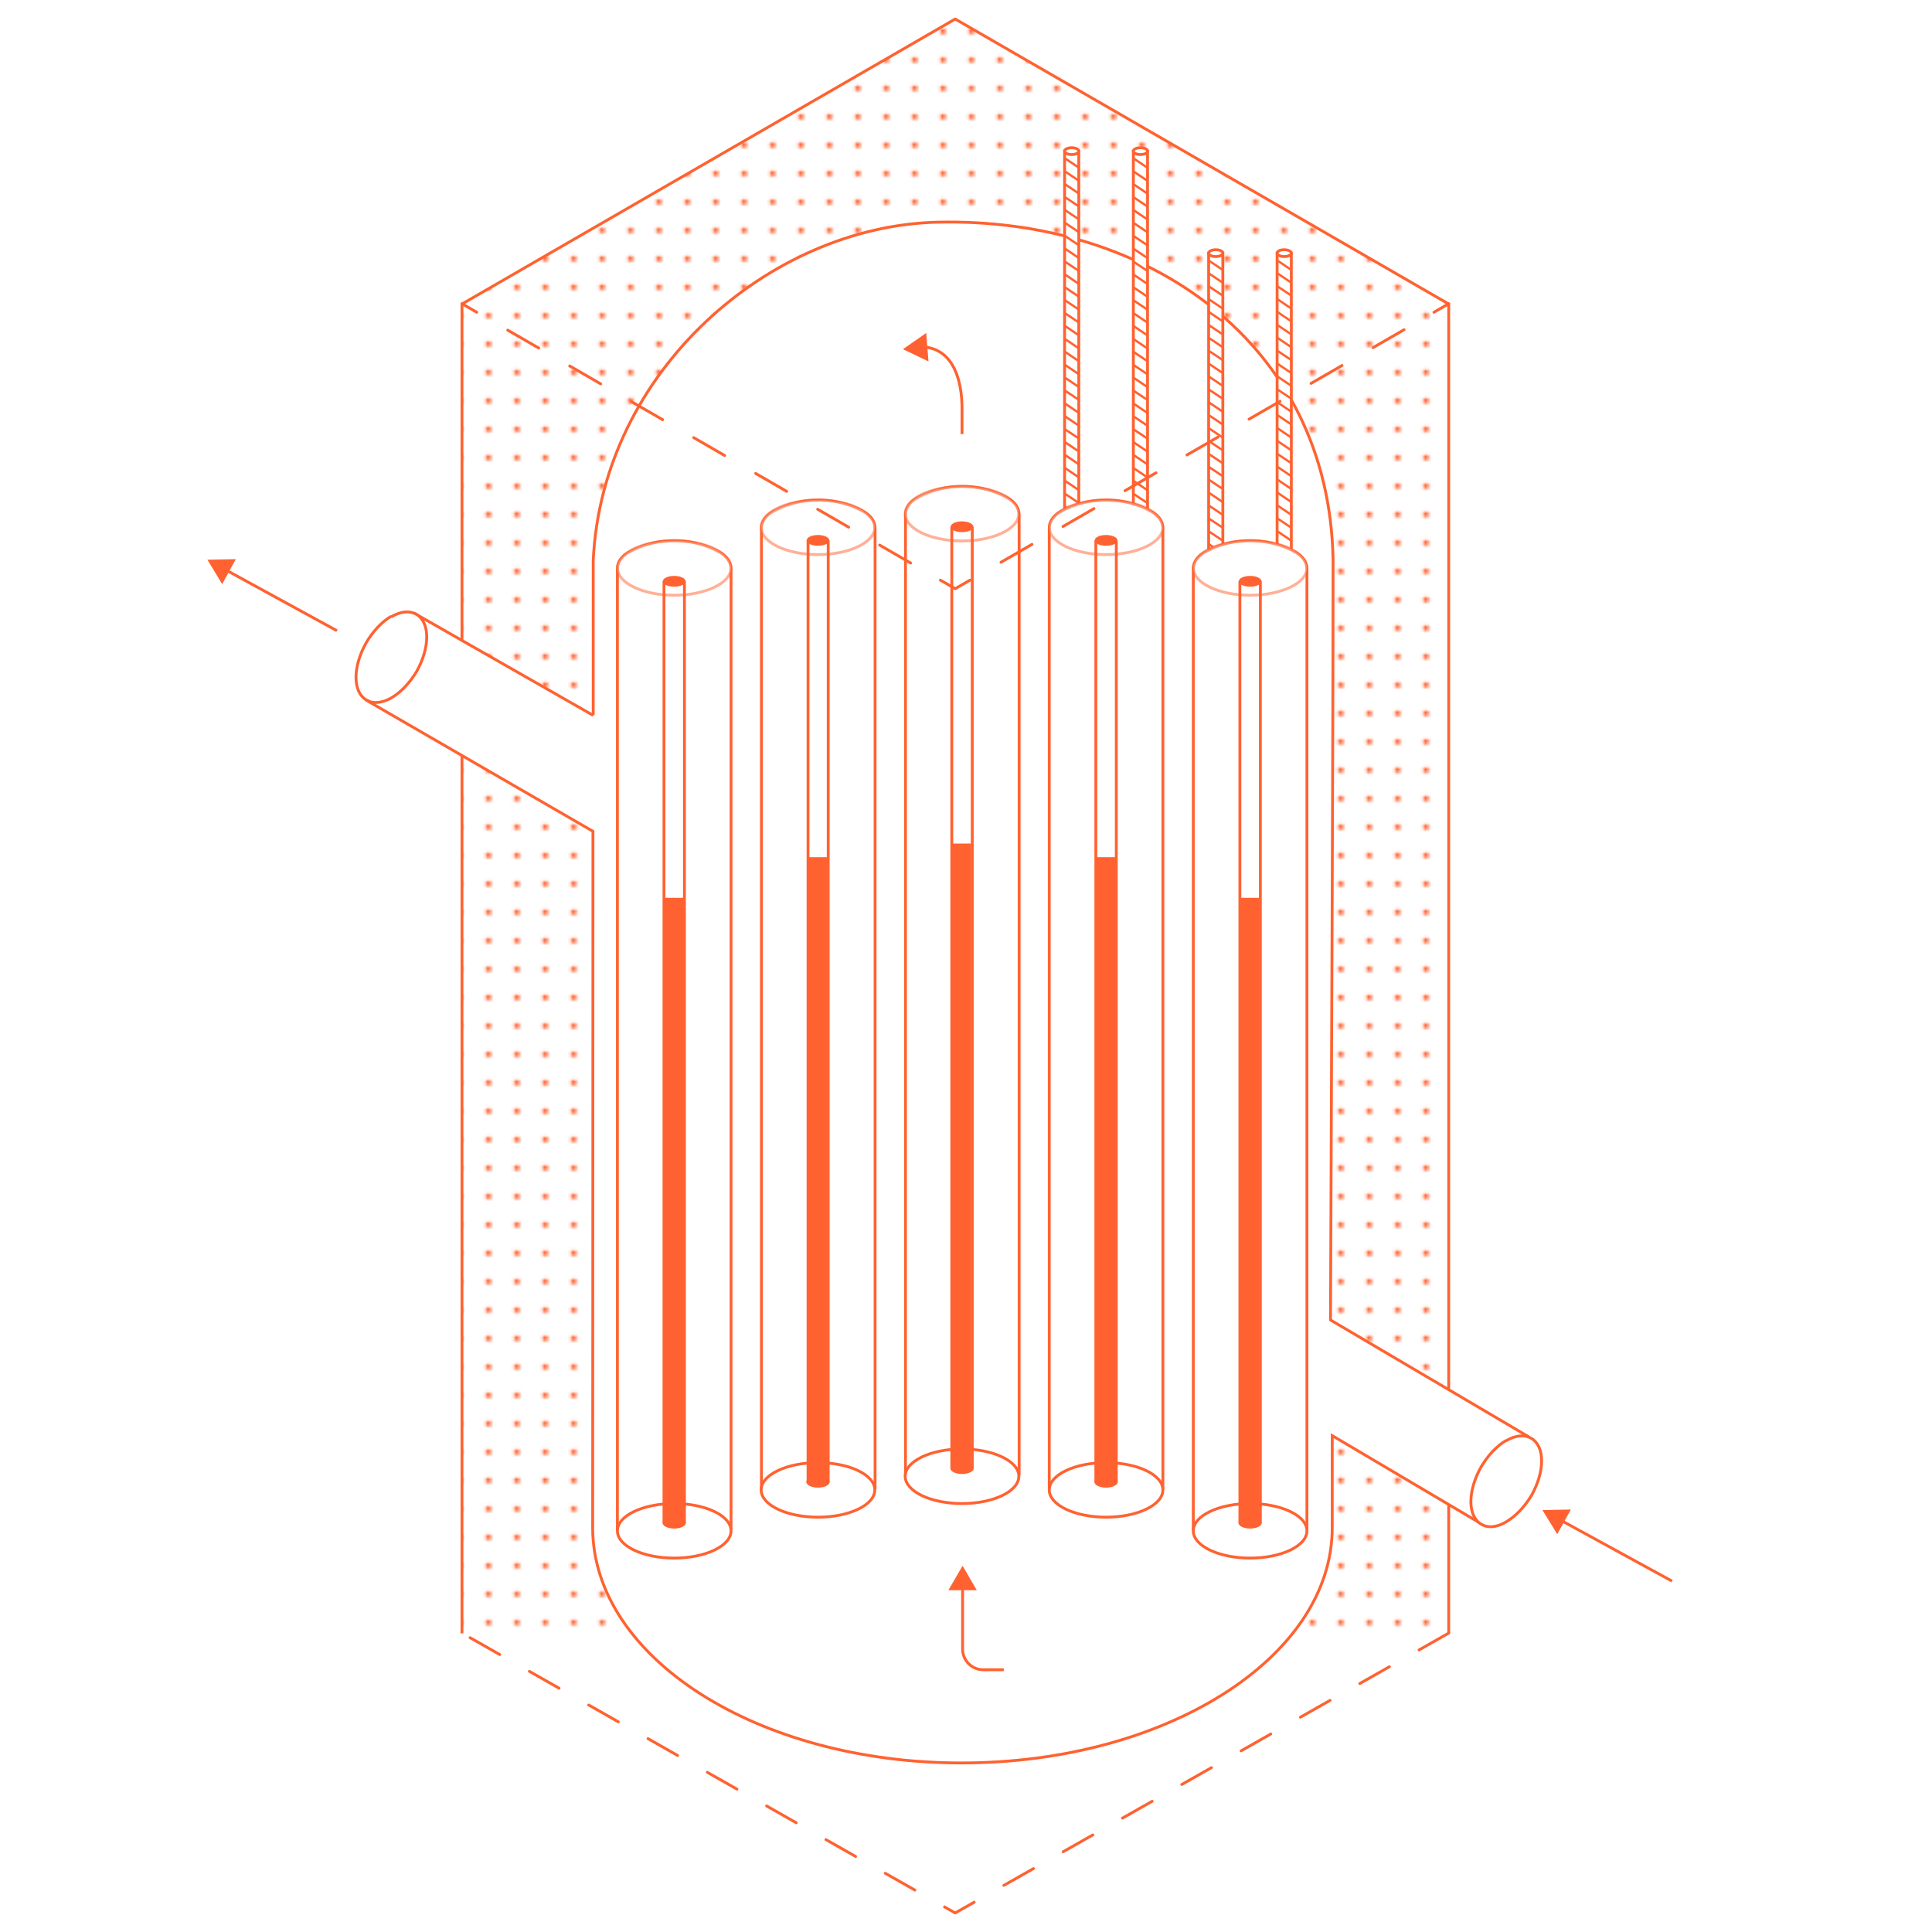 <?xml version="1.0" encoding="UTF-8"?>
<svg id="Layer_1" data-name="Layer 1" xmlns="http://www.w3.org/2000/svg" xmlns:xlink="http://www.w3.org/1999/xlink" version="1.1" viewBox="0 0 680 680">
  <defs>
    <style>
      .cls-1 {
        fill: url(#New_Pattern_3);
      }

      .cls-1, .cls-2, .cls-3, .cls-4, .cls-5 {
        stroke-width: 0px;
      }

      .cls-6 {
        stroke-dasharray: 0 0 0 0 0 0 12.6 12.6;
      }

      .cls-6, .cls-2, .cls-7, .cls-8, .cls-9, .cls-10, .cls-11 {
        fill: none;
      }

      .cls-6, .cls-7, .cls-12, .cls-8, .cls-13, .cls-10, .cls-11 {
        stroke: #ff6230;
      }

      .cls-6, .cls-7, .cls-10 {
        stroke-linecap: round;
        stroke-linejoin: round;
      }

      .cls-14 {
        clip-path: url(#clippath);
      }

      .cls-12 {
        isolation: isolate;
        opacity: .5;
      }

      .cls-12, .cls-8, .cls-9, .cls-13, .cls-11 {
        stroke-miterlimit: 10;
      }

      .cls-12, .cls-13, .cls-5 {
        fill: #fff;
      }

      .cls-3 {
        fill: #ff6230;
      }

      .cls-9 {
        stroke: #010201;
      }

      .cls-15 {
        clip-path: url(#clippath-1);
      }

      .cls-16 {
        clip-path: url(#clippath-4);
      }

      .cls-17 {
        clip-path: url(#clippath-3);
      }

      .cls-18 {
        clip-path: url(#clippath-2);
      }

      .cls-10 {
        stroke-dasharray: 0 0 12 12;
      }

      .cls-11 {
        stroke-width: .8px;
      }

      .cls-4 {
        fill: #010201;
      }
    </style>
    <clipPath id="clippath">
      <polygon class="cls-2" points="509.9 574.9 509.9 107 336.2 6.7 162.6 107 162.6 574.9 509.9 574.9"/>
    </clipPath>
    <pattern id="New_Pattern_3" data-name="New Pattern 3" x="0" y="0" width="10" height="10" patternTransform="translate(-220.8 -16651.7) scale(1 -1)" patternUnits="userSpaceOnUse" viewBox="0 0 10 10">
      <g>
        <rect class="cls-2" width="10" height="10"/>
        <g>
          <rect class="cls-2" width="10" height="10"/>
          <rect class="cls-5" width="10" height="10"/>
          <rect class="cls-3" x="1.8" y="6.3" width="1.8" height="1.8"/>
        </g>
      </g>
    </pattern>
    <clipPath id="clippath-1">
      <rect class="cls-2" x="449.5" y="89.1" width="5" height="298.9"/>
    </clipPath>
    <clipPath id="clippath-2">
      <rect class="cls-2" x="425.4" y="89.1" width="5" height="298.9"/>
    </clipPath>
    <clipPath id="clippath-3">
      <rect class="cls-2" x="398.9" y="53.2" width="5" height="298.9"/>
    </clipPath>
    <clipPath id="clippath-4">
      <rect class="cls-2" x="374.7" y="53.2" width="5" height="298.9"/>
    </clipPath>
  </defs>
  <g>
    <line class="cls-2" x1="73" y1="197" x2="118.6" y2="222"/>
    <g>
      <line class="cls-8" x1="79.3" y1="200.5" x2="118.6" y2="222"/>
      <polygon class="cls-3" points="78.2 205.6 73 197 83 196.8 78.2 205.6"/>
    </g>
  </g>
  <g>
    <line class="cls-2" x1="542.9" y1="531.5" x2="588.5" y2="556.5"/>
    <g>
      <line class="cls-8" x1="549.2" y1="535" x2="588.5" y2="556.5"/>
      <polygon class="cls-3" points="548.1 540 542.9 531.5 552.9 531.3 548.1 540"/>
    </g>
  </g>
  <g>
    <path class="cls-9" d="M345.4,548.9v14.7c0,3,2.4,5.5,5.4,5.5h5.4"/>
    <polygon class="cls-4" points="340.4 550.4 345.4 541.8 350.4 550.4 340.4 550.4"/>
  </g>
  <g>
    <path class="cls-9" d="M341.7,142v-5.8c0-5.5-1.4-11.6-6.3-13.5"/>
    <polygon class="cls-4" points="337.2 118.2 328.2 122.6 336.5 128.2 337.2 118.2"/>
  </g>
  <g>
    <polyline id="containment_structure_" data-name="containment structure " class="cls-5" points="509.9 574.9 509.9 107 336.2 6.7 162.6 107 162.6 574.9"/>
    <g class="cls-14">
      <rect class="cls-1" x="56.3" y="-18.1" width="559.9" height="617.1"/>
    </g>
    <polyline id="containment_structure_-3" data-name="containment structure -3" class="cls-8" points="509.9 574.9 509.9 107 336.2 6.7 162.6 107 162.6 574.9"/>
  </g>
  <polyline id="Dotted_bottom" data-name="Dotted bottom" class="cls-10" points="509.9 574.8 336.2 673.3 162.6 574.8"/>
  <path id="Reactor_vessel" data-name="Reactor vessel" class="cls-13" d="M208.8,251.8l-62.7-35.8-16.9,30.6,79.5,46h0c0,100.2-.1,243.6-.1,245.1,0,45.7,58.1,82.8,129.8,82.8s130.5-37,130.5-82.8v-32.4l51.4,30.4,17.4-30.2-69.4-40.9c.3-88.2.9-199.6.9-267.6-1.4-76.3-65.1-120.5-139.2-118.8-59.2,1.4-118,52.5-121.2,118.9,0,0,0,21.9,0,54.6"/>
  <path class="cls-13" d="M137.7,216.9c-3.4,2-6.5,5.4-8.8,9.3-2.2,3.9-3.6,8.3-3.6,12.2,0,3.9,1.4,6.7,3.7,8,.4.2.9.4,1.3.6,2.1.6,4.7.2,7.5-1.4,3.4-2,6.5-5.4,8.8-9.2,2.2-3.9,3.6-8.3,3.6-12.2l.3-.2-.3.2c0-3.9-1.4-6.7-3.7-8s-5.4-1.1-8.8.9"/>
  <path class="cls-13" d="M530.1,507c-3.4,2-6.5,5.4-8.8,9.3-2.2,3.9-3.6,8.3-3.6,12.2,0,3.9,1.4,6.7,3.7,8,.4.2.8.4,1.3.6,2.1.6,4.7.2,7.5-1.5,3.4-2,6.5-5.4,8.8-9.2,2.2-3.9,3.6-8.3,3.6-12.2l.3-.2-.3.2c0-3.9-1.4-6.7-3.7-8s-5.4-1.1-8.8.9"/>
  <g>
    <g>
      <g>
        <rect class="cls-5" x="449.5" y="89.1" width="5" height="298.9"/>
        <g class="cls-15">
          <g>
            <line class="cls-11" x1="445.3" y1="397.4" x2="458.8" y2="406.5"/>
            <line class="cls-11" x1="445.3" y1="392.9" x2="458.8" y2="402"/>
            <line class="cls-11" x1="445.3" y1="388.4" x2="458.8" y2="397.4"/>
            <line class="cls-11" x1="445.3" y1="383.8" x2="458.8" y2="392.9"/>
            <line class="cls-11" x1="445.3" y1="379.3" x2="458.8" y2="388.4"/>
            <line class="cls-11" x1="445.3" y1="374.7" x2="458.8" y2="383.8"/>
            <line class="cls-11" x1="445.3" y1="370.2" x2="458.8" y2="379.3"/>
            <line class="cls-11" x1="445.3" y1="365.6" x2="458.8" y2="374.7"/>
            <line class="cls-11" x1="445.3" y1="361.1" x2="458.8" y2="370.2"/>
            <line class="cls-11" x1="445.3" y1="356.6" x2="458.8" y2="365.6"/>
            <line class="cls-11" x1="445.3" y1="352" x2="458.8" y2="361.1"/>
            <line class="cls-11" x1="445.3" y1="347.5" x2="458.8" y2="356.6"/>
            <line class="cls-11" x1="445.3" y1="343" x2="458.8" y2="352"/>
            <line class="cls-11" x1="445.3" y1="338.4" x2="458.8" y2="347.5"/>
            <line class="cls-11" x1="445.3" y1="333.9" x2="458.8" y2="343"/>
            <line class="cls-11" x1="445.3" y1="329.3" x2="458.8" y2="338.4"/>
            <line class="cls-11" x1="445.3" y1="324.8" x2="458.8" y2="333.9"/>
            <line class="cls-11" x1="445.3" y1="320.3" x2="458.8" y2="329.3"/>
            <line class="cls-11" x1="445.3" y1="315.7" x2="458.8" y2="324.8"/>
            <line class="cls-11" x1="445.3" y1="311.2" x2="458.8" y2="320.3"/>
            <line class="cls-11" x1="445.3" y1="306.6" x2="458.8" y2="315.7"/>
            <line class="cls-11" x1="445.3" y1="302.1" x2="458.8" y2="311.2"/>
            <line class="cls-11" x1="445.3" y1="297.6" x2="458.8" y2="306.6"/>
            <line class="cls-11" x1="445.3" y1="293" x2="458.8" y2="302.1"/>
            <line class="cls-11" x1="445.3" y1="288.5" x2="458.8" y2="297.6"/>
            <line class="cls-11" x1="445.3" y1="284" x2="458.8" y2="293"/>
            <line class="cls-11" x1="445.3" y1="279.4" x2="458.8" y2="288.5"/>
            <line class="cls-11" x1="445.3" y1="274.9" x2="458.8" y2="284"/>
            <line class="cls-11" x1="445.3" y1="270.3" x2="458.8" y2="279.4"/>
            <line class="cls-11" x1="445.3" y1="265.8" x2="458.8" y2="274.9"/>
            <line class="cls-11" x1="445.3" y1="261.3" x2="458.8" y2="270.3"/>
            <line class="cls-11" x1="445.3" y1="256.7" x2="458.8" y2="265.8"/>
            <line class="cls-11" x1="445.3" y1="252.2" x2="458.8" y2="261.3"/>
            <line class="cls-11" x1="445.3" y1="247.6" x2="458.8" y2="256.7"/>
            <line class="cls-11" x1="445.3" y1="243.1" x2="458.8" y2="252.2"/>
            <line class="cls-11" x1="445.3" y1="238.6" x2="458.8" y2="247.6"/>
            <line class="cls-11" x1="445.3" y1="234" x2="458.8" y2="243.1"/>
            <line class="cls-11" x1="445.3" y1="229.5" x2="458.8" y2="238.6"/>
            <line class="cls-11" x1="445.3" y1="224.9" x2="458.8" y2="234"/>
            <line class="cls-11" x1="445.3" y1="220.4" x2="458.8" y2="229.5"/>
            <line class="cls-11" x1="445.3" y1="215.9" x2="458.8" y2="224.9"/>
            <line class="cls-11" x1="445.3" y1="211.3" x2="458.8" y2="220.4"/>
            <line class="cls-11" x1="445.3" y1="206.8" x2="458.8" y2="215.9"/>
            <line class="cls-11" x1="445.3" y1="202.2" x2="458.8" y2="211.3"/>
            <line class="cls-11" x1="445.3" y1="197.7" x2="458.8" y2="206.8"/>
            <line class="cls-11" x1="445.3" y1="193.2" x2="458.8" y2="202.2"/>
            <line class="cls-11" x1="445.3" y1="188.6" x2="458.8" y2="197.7"/>
            <line class="cls-11" x1="445.3" y1="184.1" x2="458.8" y2="193.2"/>
            <line class="cls-11" x1="445.3" y1="179.6" x2="458.8" y2="188.6"/>
            <line class="cls-11" x1="445.3" y1="175" x2="458.8" y2="184.1"/>
            <line class="cls-11" x1="445.3" y1="170.5" x2="458.8" y2="179.6"/>
            <line class="cls-11" x1="445.3" y1="165.9" x2="458.8" y2="175"/>
            <line class="cls-11" x1="445.3" y1="161.4" x2="458.8" y2="170.5"/>
            <line class="cls-11" x1="445.3" y1="156.9" x2="458.8" y2="165.9"/>
            <line class="cls-11" x1="445.3" y1="152.3" x2="458.8" y2="161.4"/>
            <line class="cls-11" x1="445.3" y1="147.8" x2="458.8" y2="156.9"/>
            <line class="cls-11" x1="445.3" y1="143.2" x2="458.8" y2="152.3"/>
            <line class="cls-11" x1="445.3" y1="138.7" x2="458.8" y2="147.8"/>
            <line class="cls-11" x1="445.3" y1="134.2" x2="458.8" y2="143.2"/>
            <line class="cls-11" x1="445.3" y1="129.6" x2="458.8" y2="138.7"/>
            <line class="cls-11" x1="445.3" y1="125.1" x2="458.8" y2="134.2"/>
            <line class="cls-11" x1="445.3" y1="120.6" x2="458.8" y2="129.6"/>
            <line class="cls-11" x1="445.3" y1="116" x2="458.8" y2="125.1"/>
            <line class="cls-11" x1="445.3" y1="111.5" x2="458.8" y2="120.6"/>
            <line class="cls-11" x1="445.3" y1="106.9" x2="458.8" y2="116"/>
            <line class="cls-11" x1="445.3" y1="102.4" x2="458.8" y2="111.5"/>
            <line class="cls-11" x1="445.3" y1="97.9" x2="458.8" y2="106.9"/>
            <line class="cls-11" x1="445.3" y1="93.3" x2="458.8" y2="102.4"/>
            <line class="cls-11" x1="445.3" y1="88.8" x2="458.8" y2="97.9"/>
            <line class="cls-11" x1="445.3" y1="84.2" x2="458.8" y2="93.3"/>
            <line class="cls-11" x1="445.3" y1="79.7" x2="458.8" y2="88.8"/>
            <line class="cls-11" x1="445.3" y1="75.2" x2="458.8" y2="84.2"/>
            <line class="cls-11" x1="445.3" y1="70.6" x2="458.8" y2="79.7"/>
          </g>
        </g>
        <rect class="cls-8" x="449.5" y="89.1" width="5" height="298.9"/>
      </g>
      <ellipse class="cls-13" cx="452" cy="89.1" rx="2.5" ry="1.2"/>
      <ellipse class="cls-13" cx="452" cy="388" rx="2.5" ry="1.2"/>
    </g>
    <g>
      <g>
        <rect class="cls-5" x="425.4" y="89.1" width="5" height="298.9"/>
        <g class="cls-18">
          <g>
            <line class="cls-11" x1="421.1" y1="397.4" x2="434.7" y2="406.5"/>
            <line class="cls-11" x1="421.1" y1="392.9" x2="434.7" y2="402"/>
            <line class="cls-11" x1="421.1" y1="388.4" x2="434.7" y2="397.4"/>
            <line class="cls-11" x1="421.1" y1="383.8" x2="434.7" y2="392.9"/>
            <line class="cls-11" x1="421.1" y1="379.3" x2="434.7" y2="388.4"/>
            <line class="cls-11" x1="421.1" y1="374.7" x2="434.7" y2="383.8"/>
            <line class="cls-11" x1="421.1" y1="370.2" x2="434.7" y2="379.3"/>
            <line class="cls-11" x1="421.1" y1="365.6" x2="434.7" y2="374.7"/>
            <line class="cls-11" x1="421.1" y1="361.1" x2="434.7" y2="370.2"/>
            <line class="cls-11" x1="421.1" y1="356.6" x2="434.7" y2="365.6"/>
            <line class="cls-11" x1="421.1" y1="352" x2="434.7" y2="361.1"/>
            <line class="cls-11" x1="421.1" y1="347.5" x2="434.7" y2="356.6"/>
            <line class="cls-11" x1="421.1" y1="343" x2="434.7" y2="352"/>
            <line class="cls-11" x1="421.1" y1="338.4" x2="434.7" y2="347.5"/>
            <line class="cls-11" x1="421.1" y1="333.9" x2="434.7" y2="343"/>
            <line class="cls-11" x1="421.1" y1="329.3" x2="434.7" y2="338.4"/>
            <line class="cls-11" x1="421.1" y1="324.8" x2="434.7" y2="333.9"/>
            <line class="cls-11" x1="421.1" y1="320.3" x2="434.7" y2="329.3"/>
            <line class="cls-11" x1="421.1" y1="315.7" x2="434.7" y2="324.8"/>
            <line class="cls-11" x1="421.1" y1="311.2" x2="434.7" y2="320.3"/>
            <line class="cls-11" x1="421.1" y1="306.6" x2="434.7" y2="315.7"/>
            <line class="cls-11" x1="421.1" y1="302.1" x2="434.7" y2="311.2"/>
            <line class="cls-11" x1="421.1" y1="297.6" x2="434.7" y2="306.6"/>
            <line class="cls-11" x1="421.1" y1="293" x2="434.7" y2="302.1"/>
            <line class="cls-11" x1="421.1" y1="288.5" x2="434.7" y2="297.6"/>
            <line class="cls-11" x1="421.1" y1="284" x2="434.7" y2="293"/>
            <line class="cls-11" x1="421.1" y1="279.4" x2="434.7" y2="288.5"/>
            <line class="cls-11" x1="421.1" y1="274.9" x2="434.7" y2="284"/>
            <line class="cls-11" x1="421.1" y1="270.3" x2="434.7" y2="279.4"/>
            <line class="cls-11" x1="421.1" y1="265.8" x2="434.7" y2="274.9"/>
            <line class="cls-11" x1="421.1" y1="261.3" x2="434.7" y2="270.3"/>
            <line class="cls-11" x1="421.1" y1="256.7" x2="434.7" y2="265.8"/>
            <line class="cls-11" x1="421.1" y1="252.2" x2="434.7" y2="261.3"/>
            <line class="cls-11" x1="421.1" y1="247.6" x2="434.7" y2="256.7"/>
            <line class="cls-11" x1="421.1" y1="243.1" x2="434.7" y2="252.2"/>
            <line class="cls-11" x1="421.1" y1="238.6" x2="434.7" y2="247.6"/>
            <line class="cls-11" x1="421.1" y1="234" x2="434.7" y2="243.1"/>
            <line class="cls-11" x1="421.1" y1="229.5" x2="434.7" y2="238.6"/>
            <line class="cls-11" x1="421.1" y1="224.9" x2="434.7" y2="234"/>
            <line class="cls-11" x1="421.1" y1="220.4" x2="434.7" y2="229.5"/>
            <line class="cls-11" x1="421.1" y1="215.9" x2="434.7" y2="224.9"/>
            <line class="cls-11" x1="421.1" y1="211.3" x2="434.7" y2="220.4"/>
            <line class="cls-11" x1="421.1" y1="206.8" x2="434.7" y2="215.9"/>
            <line class="cls-11" x1="421.1" y1="202.2" x2="434.7" y2="211.3"/>
            <line class="cls-11" x1="421.1" y1="197.7" x2="434.7" y2="206.8"/>
            <line class="cls-11" x1="421.1" y1="193.2" x2="434.7" y2="202.2"/>
            <line class="cls-11" x1="421.1" y1="188.6" x2="434.7" y2="197.7"/>
            <line class="cls-11" x1="421.1" y1="184.1" x2="434.7" y2="193.2"/>
            <line class="cls-11" x1="421.1" y1="179.6" x2="434.7" y2="188.6"/>
            <line class="cls-11" x1="421.1" y1="175" x2="434.7" y2="184.1"/>
            <line class="cls-11" x1="421.1" y1="170.5" x2="434.7" y2="179.6"/>
            <line class="cls-11" x1="421.1" y1="165.9" x2="434.7" y2="175"/>
            <line class="cls-11" x1="421.1" y1="161.4" x2="434.7" y2="170.5"/>
            <line class="cls-11" x1="421.1" y1="156.9" x2="434.7" y2="165.9"/>
            <line class="cls-11" x1="421.1" y1="152.3" x2="434.7" y2="161.4"/>
            <line class="cls-11" x1="421.1" y1="147.8" x2="434.7" y2="156.9"/>
            <line class="cls-11" x1="421.1" y1="143.2" x2="434.7" y2="152.3"/>
            <line class="cls-11" x1="421.1" y1="138.7" x2="434.7" y2="147.8"/>
            <line class="cls-11" x1="421.1" y1="134.2" x2="434.7" y2="143.2"/>
            <line class="cls-11" x1="421.1" y1="129.6" x2="434.7" y2="138.7"/>
            <line class="cls-11" x1="421.1" y1="125.1" x2="434.7" y2="134.2"/>
            <line class="cls-11" x1="421.1" y1="120.6" x2="434.7" y2="129.6"/>
            <line class="cls-11" x1="421.1" y1="116" x2="434.7" y2="125.1"/>
            <line class="cls-11" x1="421.1" y1="111.5" x2="434.7" y2="120.6"/>
            <line class="cls-11" x1="421.1" y1="106.9" x2="434.7" y2="116"/>
            <line class="cls-11" x1="421.1" y1="102.4" x2="434.7" y2="111.5"/>
            <line class="cls-11" x1="421.1" y1="97.9" x2="434.7" y2="106.9"/>
            <line class="cls-11" x1="421.1" y1="93.3" x2="434.7" y2="102.4"/>
            <line class="cls-11" x1="421.1" y1="88.8" x2="434.7" y2="97.9"/>
            <line class="cls-11" x1="421.1" y1="84.2" x2="434.7" y2="93.3"/>
            <line class="cls-11" x1="421.1" y1="79.7" x2="434.7" y2="88.8"/>
            <line class="cls-11" x1="421.1" y1="75.2" x2="434.7" y2="84.2"/>
            <line class="cls-11" x1="421.1" y1="70.6" x2="434.7" y2="79.7"/>
          </g>
        </g>
        <rect class="cls-8" x="425.4" y="89.1" width="5" height="298.9"/>
      </g>
      <ellipse class="cls-13" cx="427.9" cy="89.1" rx="2.5" ry="1.2"/>
      <ellipse class="cls-13" cx="427.9" cy="388" rx="2.5" ry="1.2"/>
    </g>
  </g>
  <g>
    <g>
      <g>
        <rect class="cls-5" x="398.9" y="53.2" width="5" height="298.9"/>
        <g class="cls-17">
          <g>
            <line class="cls-11" x1="394.6" y1="361.5" x2="408.1" y2="370.6"/>
            <line class="cls-11" x1="394.6" y1="357" x2="408.1" y2="366"/>
            <line class="cls-11" x1="394.6" y1="352.4" x2="408.1" y2="361.5"/>
            <line class="cls-11" x1="394.6" y1="347.9" x2="408.1" y2="357"/>
            <line class="cls-11" x1="394.6" y1="343.3" x2="408.1" y2="352.4"/>
            <line class="cls-11" x1="394.6" y1="338.8" x2="408.1" y2="347.9"/>
            <line class="cls-11" x1="394.6" y1="334.3" x2="408.1" y2="343.3"/>
            <line class="cls-11" x1="394.6" y1="329.7" x2="408.1" y2="338.8"/>
            <line class="cls-11" x1="394.6" y1="325.2" x2="408.1" y2="334.3"/>
            <line class="cls-11" x1="394.6" y1="320.6" x2="408.1" y2="329.7"/>
            <line class="cls-11" x1="394.6" y1="316.1" x2="408.1" y2="325.2"/>
            <line class="cls-11" x1="394.6" y1="311.6" x2="408.1" y2="320.6"/>
            <line class="cls-11" x1="394.6" y1="307" x2="408.1" y2="316.1"/>
            <line class="cls-11" x1="394.6" y1="302.5" x2="408.1" y2="311.6"/>
            <line class="cls-11" x1="394.6" y1="298" x2="408.1" y2="307"/>
            <line class="cls-11" x1="394.6" y1="293.4" x2="408.1" y2="302.5"/>
            <line class="cls-11" x1="394.6" y1="288.9" x2="408.1" y2="298"/>
            <line class="cls-11" x1="394.6" y1="284.3" x2="408.1" y2="293.4"/>
            <line class="cls-11" x1="394.6" y1="279.8" x2="408.1" y2="288.9"/>
            <line class="cls-11" x1="394.6" y1="275.2" x2="408.1" y2="284.3"/>
            <line class="cls-11" x1="394.6" y1="270.7" x2="408.1" y2="279.8"/>
            <line class="cls-11" x1="394.6" y1="266.2" x2="408.1" y2="275.2"/>
            <line class="cls-11" x1="394.6" y1="261.6" x2="408.1" y2="270.7"/>
            <line class="cls-11" x1="394.6" y1="257.1" x2="408.1" y2="266.2"/>
            <line class="cls-11" x1="394.6" y1="252.6" x2="408.1" y2="261.6"/>
            <line class="cls-11" x1="394.6" y1="248" x2="408.1" y2="257.1"/>
            <line class="cls-11" x1="394.6" y1="243.5" x2="408.1" y2="252.6"/>
            <line class="cls-11" x1="394.6" y1="238.9" x2="408.1" y2="248"/>
            <line class="cls-11" x1="394.6" y1="234.4" x2="408.1" y2="243.5"/>
            <line class="cls-11" x1="394.6" y1="229.9" x2="408.1" y2="238.9"/>
            <line class="cls-11" x1="394.6" y1="225.3" x2="408.1" y2="234.4"/>
            <line class="cls-11" x1="394.6" y1="220.8" x2="408.1" y2="229.9"/>
            <line class="cls-11" x1="394.6" y1="216.2" x2="408.1" y2="225.3"/>
            <line class="cls-11" x1="394.6" y1="211.7" x2="408.1" y2="220.8"/>
            <line class="cls-11" x1="394.6" y1="207.2" x2="408.1" y2="216.2"/>
            <line class="cls-11" x1="394.6" y1="202.6" x2="408.1" y2="211.7"/>
            <line class="cls-11" x1="394.6" y1="198.1" x2="408.1" y2="207.2"/>
            <line class="cls-11" x1="394.6" y1="193.6" x2="408.1" y2="202.6"/>
            <line class="cls-11" x1="394.6" y1="189" x2="408.1" y2="198.1"/>
            <line class="cls-11" x1="394.6" y1="184.5" x2="408.1" y2="193.6"/>
            <line class="cls-11" x1="394.6" y1="179.9" x2="408.1" y2="189"/>
            <line class="cls-11" x1="394.6" y1="175.4" x2="408.1" y2="184.5"/>
            <line class="cls-11" x1="394.6" y1="170.9" x2="408.1" y2="179.9"/>
            <line class="cls-11" x1="394.6" y1="166.3" x2="408.1" y2="175.4"/>
            <line class="cls-11" x1="394.6" y1="161.8" x2="408.1" y2="170.9"/>
            <line class="cls-11" x1="394.6" y1="157.2" x2="408.1" y2="166.3"/>
            <line class="cls-11" x1="394.6" y1="152.7" x2="408.1" y2="161.8"/>
            <line class="cls-11" x1="394.6" y1="148.2" x2="408.1" y2="157.2"/>
            <line class="cls-11" x1="394.6" y1="143.6" x2="408.1" y2="152.7"/>
            <line class="cls-11" x1="394.6" y1="139.1" x2="408.1" y2="148.2"/>
            <line class="cls-11" x1="394.6" y1="134.6" x2="408.1" y2="143.6"/>
            <line class="cls-11" x1="394.6" y1="130" x2="408.1" y2="139.1"/>
            <line class="cls-11" x1="394.6" y1="125.5" x2="408.1" y2="134.6"/>
            <line class="cls-11" x1="394.6" y1="120.9" x2="408.1" y2="130"/>
            <line class="cls-11" x1="394.6" y1="116.4" x2="408.1" y2="125.5"/>
            <line class="cls-11" x1="394.6" y1="111.8" x2="408.1" y2="120.9"/>
            <line class="cls-11" x1="394.6" y1="107.3" x2="408.1" y2="116.4"/>
            <line class="cls-11" x1="394.6" y1="102.8" x2="408.1" y2="111.8"/>
            <line class="cls-11" x1="394.6" y1="98.2" x2="408.1" y2="107.3"/>
            <line class="cls-11" x1="394.6" y1="93.7" x2="408.1" y2="102.8"/>
            <line class="cls-11" x1="394.6" y1="89.2" x2="408.1" y2="98.2"/>
            <line class="cls-11" x1="394.6" y1="84.6" x2="408.1" y2="93.7"/>
            <line class="cls-11" x1="394.6" y1="80.1" x2="408.1" y2="89.2"/>
            <line class="cls-11" x1="394.6" y1="75.5" x2="408.1" y2="84.6"/>
            <line class="cls-11" x1="394.6" y1="71" x2="408.1" y2="80.1"/>
            <line class="cls-11" x1="394.6" y1="66.5" x2="408.1" y2="75.5"/>
            <line class="cls-11" x1="394.6" y1="61.9" x2="408.1" y2="71"/>
            <line class="cls-11" x1="394.6" y1="57.4" x2="408.1" y2="66.5"/>
            <line class="cls-11" x1="394.6" y1="52.8" x2="408.1" y2="61.9"/>
            <line class="cls-11" x1="394.6" y1="48.3" x2="408.1" y2="57.4"/>
            <line class="cls-11" x1="394.6" y1="43.8" x2="408.1" y2="52.8"/>
            <line class="cls-11" x1="394.6" y1="39.2" x2="408.1" y2="48.3"/>
            <line class="cls-11" x1="394.6" y1="34.7" x2="408.1" y2="43.8"/>
          </g>
        </g>
        <rect class="cls-8" x="398.9" y="53.2" width="5" height="298.9"/>
      </g>
      <ellipse class="cls-13" cx="401.4" cy="53.2" rx="2.5" ry="1.2"/>
      <ellipse class="cls-13" cx="401.4" cy="352.1" rx="2.5" ry="1.2"/>
    </g>
    <g>
      <g>
        <rect class="cls-5" x="374.7" y="53.2" width="5" height="298.9"/>
        <g class="cls-16">
          <g>
            <line class="cls-11" x1="370.5" y1="361.5" x2="384" y2="370.6"/>
            <line class="cls-11" x1="370.5" y1="357" x2="384" y2="366"/>
            <line class="cls-11" x1="370.5" y1="352.4" x2="384" y2="361.5"/>
            <line class="cls-11" x1="370.5" y1="347.9" x2="384" y2="357"/>
            <line class="cls-11" x1="370.5" y1="343.3" x2="384" y2="352.4"/>
            <line class="cls-11" x1="370.5" y1="338.8" x2="384" y2="347.9"/>
            <line class="cls-11" x1="370.5" y1="334.3" x2="384" y2="343.3"/>
            <line class="cls-11" x1="370.5" y1="329.7" x2="384" y2="338.8"/>
            <line class="cls-11" x1="370.5" y1="325.2" x2="384" y2="334.3"/>
            <line class="cls-11" x1="370.5" y1="320.6" x2="384" y2="329.7"/>
            <line class="cls-11" x1="370.5" y1="316.1" x2="384" y2="325.2"/>
            <line class="cls-11" x1="370.5" y1="311.6" x2="384" y2="320.6"/>
            <line class="cls-11" x1="370.5" y1="307" x2="384" y2="316.1"/>
            <line class="cls-11" x1="370.5" y1="302.5" x2="384" y2="311.6"/>
            <line class="cls-11" x1="370.5" y1="298" x2="384" y2="307"/>
            <line class="cls-11" x1="370.5" y1="293.4" x2="384" y2="302.5"/>
            <line class="cls-11" x1="370.5" y1="288.9" x2="384" y2="298"/>
            <line class="cls-11" x1="370.5" y1="284.3" x2="384" y2="293.4"/>
            <line class="cls-11" x1="370.5" y1="279.8" x2="384" y2="288.9"/>
            <line class="cls-11" x1="370.5" y1="275.2" x2="384" y2="284.3"/>
            <line class="cls-11" x1="370.5" y1="270.7" x2="384" y2="279.8"/>
            <line class="cls-11" x1="370.5" y1="266.2" x2="384" y2="275.2"/>
            <line class="cls-11" x1="370.5" y1="261.6" x2="384" y2="270.7"/>
            <line class="cls-11" x1="370.5" y1="257.1" x2="384" y2="266.2"/>
            <line class="cls-11" x1="370.5" y1="252.6" x2="384" y2="261.6"/>
            <line class="cls-11" x1="370.5" y1="248" x2="384" y2="257.1"/>
            <line class="cls-11" x1="370.5" y1="243.5" x2="384" y2="252.6"/>
            <line class="cls-11" x1="370.5" y1="238.9" x2="384" y2="248"/>
            <line class="cls-11" x1="370.5" y1="234.4" x2="384" y2="243.5"/>
            <line class="cls-11" x1="370.5" y1="229.9" x2="384" y2="238.9"/>
            <line class="cls-11" x1="370.5" y1="225.3" x2="384" y2="234.4"/>
            <line class="cls-11" x1="370.5" y1="220.8" x2="384" y2="229.9"/>
            <line class="cls-11" x1="370.5" y1="216.2" x2="384" y2="225.3"/>
            <line class="cls-11" x1="370.5" y1="211.7" x2="384" y2="220.8"/>
            <line class="cls-11" x1="370.5" y1="207.2" x2="384" y2="216.2"/>
            <line class="cls-11" x1="370.5" y1="202.6" x2="384" y2="211.7"/>
            <line class="cls-11" x1="370.5" y1="198.1" x2="384" y2="207.2"/>
            <line class="cls-11" x1="370.5" y1="193.6" x2="384" y2="202.6"/>
            <line class="cls-11" x1="370.5" y1="189" x2="384" y2="198.1"/>
            <line class="cls-11" x1="370.5" y1="184.5" x2="384" y2="193.6"/>
            <line class="cls-11" x1="370.5" y1="179.9" x2="384" y2="189"/>
            <line class="cls-11" x1="370.5" y1="175.4" x2="384" y2="184.5"/>
            <line class="cls-11" x1="370.5" y1="170.9" x2="384" y2="179.9"/>
            <line class="cls-11" x1="370.5" y1="166.3" x2="384" y2="175.4"/>
            <line class="cls-11" x1="370.5" y1="161.8" x2="384" y2="170.9"/>
            <line class="cls-11" x1="370.5" y1="157.2" x2="384" y2="166.3"/>
            <line class="cls-11" x1="370.5" y1="152.7" x2="384" y2="161.8"/>
            <line class="cls-11" x1="370.5" y1="148.2" x2="384" y2="157.2"/>
            <line class="cls-11" x1="370.5" y1="143.6" x2="384" y2="152.7"/>
            <line class="cls-11" x1="370.5" y1="139.1" x2="384" y2="148.2"/>
            <line class="cls-11" x1="370.5" y1="134.6" x2="384" y2="143.6"/>
            <line class="cls-11" x1="370.5" y1="130" x2="384" y2="139.1"/>
            <line class="cls-11" x1="370.5" y1="125.5" x2="384" y2="134.6"/>
            <line class="cls-11" x1="370.5" y1="120.9" x2="384" y2="130"/>
            <line class="cls-11" x1="370.5" y1="116.4" x2="384" y2="125.5"/>
            <line class="cls-11" x1="370.5" y1="111.8" x2="384" y2="120.9"/>
            <line class="cls-11" x1="370.5" y1="107.3" x2="384" y2="116.4"/>
            <line class="cls-11" x1="370.5" y1="102.8" x2="384" y2="111.8"/>
            <line class="cls-11" x1="370.5" y1="98.2" x2="384" y2="107.3"/>
            <line class="cls-11" x1="370.5" y1="93.7" x2="384" y2="102.8"/>
            <line class="cls-11" x1="370.5" y1="89.2" x2="384" y2="98.2"/>
            <line class="cls-11" x1="370.5" y1="84.6" x2="384" y2="93.7"/>
            <line class="cls-11" x1="370.5" y1="80.1" x2="384" y2="89.2"/>
            <line class="cls-11" x1="370.5" y1="75.5" x2="384" y2="84.6"/>
            <line class="cls-11" x1="370.5" y1="71" x2="384" y2="80.1"/>
            <line class="cls-11" x1="370.5" y1="66.5" x2="384" y2="75.5"/>
            <line class="cls-11" x1="370.5" y1="61.9" x2="384" y2="71"/>
            <line class="cls-11" x1="370.5" y1="57.4" x2="384" y2="66.5"/>
            <line class="cls-11" x1="370.5" y1="52.8" x2="384" y2="61.9"/>
            <line class="cls-11" x1="370.5" y1="48.3" x2="384" y2="57.4"/>
            <line class="cls-11" x1="370.5" y1="43.8" x2="384" y2="52.8"/>
            <line class="cls-11" x1="370.5" y1="39.2" x2="384" y2="48.3"/>
            <line class="cls-11" x1="370.5" y1="34.7" x2="384" y2="43.8"/>
          </g>
        </g>
        <rect class="cls-8" x="374.7" y="53.2" width="5" height="298.9"/>
      </g>
      <ellipse class="cls-13" cx="377.2" cy="53.2" rx="2.5" ry="1.2"/>
      <ellipse class="cls-13" cx="377.2" cy="352.1" rx="2.5" ry="1.2"/>
    </g>
  </g>
  <g>
    <path class="cls-5" d="M338.8,551.1v29.3c0,4,3.2,7.3,7.3,7.3h7.2"/>
    <g>
      <path class="cls-8" d="M338.8,558.2v22.2c0,4,3.2,7.3,7.3,7.3h7.2"/>
      <polygon class="cls-3" points="333.8 559.7 338.8 551.1 343.8 559.7 333.8 559.7"/>
    </g>
  </g>
  <g>
    <path class="cls-5" d="M338.6,152.8v-9c0-11.8-4.3-25.3-20.9-20.9h0"/>
    <g>
      <path class="cls-8" d="M338.6,152.8v-9c0-9.9-3-21-13.7-21.7"/>
      <polygon class="cls-3" points="326 117.2 317.8 122.9 326.8 127.2 326 117.2"/>
    </g>
  </g>
  <g>
    <path class="cls-13" d="M217.3,538.5V200.3c0-2.3,1.4-4.5,4-5.9,3.4-1.9,8.8-4.1,16-4.1s12.6,2.2,16,4.1c2.5,1.4,4,3.6,4,5.9v338.1"/>
    <g>
      <ellipse class="cls-13" cx="237.3" cy="538.8" rx="20" ry="9.6"/>
      <ellipse class="cls-12" cx="237.3" cy="199.9" rx="20" ry="9.6"/>
      <ellipse class="cls-3" cx="237.3" cy="536" rx="4.1" ry="2"/>
      <rect class="cls-3" x="233.7" y="316" width="6.8" height="219.4"/>
      <ellipse class="cls-3" cx="237.3" cy="204.6" rx="4" ry="1.9"/>
      <polyline class="cls-8" points="233.7 536 233.7 535 233.7 205 240.9 205 240.9 535 240.9 536"/>
    </g>
  </g>
  <g>
    <path class="cls-13" d="M268,524.1V186c0-2.3,1.5-4.5,4-5.9,3.4-1.9,8.8-4.1,16-4.1s12.6,2.2,16,4.1c2.5,1.4,4,3.6,4,5.9v338.1"/>
    <g>
      <ellipse class="cls-13" cx="287.9" cy="524.4" rx="20" ry="9.6"/>
      <ellipse class="cls-12" cx="287.9" cy="185.6" rx="20" ry="9.6"/>
      <ellipse class="cls-3" cx="287.9" cy="521.6" rx="4.1" ry="2"/>
      <rect class="cls-3" x="284.4" y="301.7" width="6.8" height="219.4"/>
      <ellipse class="cls-3" cx="287.9" cy="190.2" rx="4" ry="1.9"/>
      <polyline class="cls-8" points="284.4 521.7 284.4 520.7 284.4 190.7 291.5 190.7 291.5 520.7 291.5 521.7"/>
    </g>
  </g>
  <g>
    <path class="cls-13" d="M318.7,519.3V181.2c0-2.3,1.5-4.5,4-5.9,3.4-1.9,8.8-4.1,16-4.1s12.6,2.2,16,4.1c2.5,1.4,4,3.6,4,5.9v338.1"/>
    <g>
      <ellipse class="cls-13" cx="338.6" cy="519.6" rx="20" ry="9.6"/>
      <ellipse class="cls-12" cx="338.6" cy="180.8" rx="20" ry="9.6"/>
      <ellipse class="cls-3" cx="338.6" cy="516.8" rx="4.1" ry="2"/>
      <rect class="cls-3" x="335" y="296.9" width="6.8" height="219.4"/>
      <ellipse class="cls-3" cx="338.6" cy="185.4" rx="4" ry="1.9"/>
      <polyline class="cls-8" points="335 516.9 335 515.8 335 185.9 342.2 185.9 342.2 515.8 342.2 516.9"/>
    </g>
  </g>
  <g>
    <path class="cls-13" d="M369.3,524.1V186c0-2.3,1.5-4.5,4-5.9,3.4-1.9,8.8-4.1,16-4.1s12.6,2.2,16,4.1c2.5,1.4,4,3.6,4,5.9v338.1"/>
    <g>
      <ellipse class="cls-13" cx="389.3" cy="524.4" rx="20" ry="9.6"/>
      <ellipse class="cls-12" cx="389.3" cy="185.6" rx="20" ry="9.6"/>
      <ellipse class="cls-3" cx="389.3" cy="521.6" rx="4.1" ry="2"/>
      <rect class="cls-3" x="385.7" y="301.7" width="6.8" height="219.4"/>
      <ellipse class="cls-3" cx="389.3" cy="190.2" rx="4" ry="1.9"/>
      <polyline class="cls-8" points="385.7 521.7 385.7 520.7 385.7 190.7 392.9 190.7 392.9 520.7 392.9 521.7"/>
    </g>
  </g>
  <g>
    <path class="cls-13" d="M420,538.5V200.3c0-2.3,1.5-4.5,4-5.9,3.4-1.9,8.8-4.1,16-4.1s12.6,2.2,16,4.1c2.5,1.4,4,3.6,4,5.9v338.1"/>
    <g>
      <ellipse class="cls-13" cx="440" cy="538.8" rx="20" ry="9.6"/>
      <ellipse class="cls-12" cx="440" cy="199.9" rx="20" ry="9.6"/>
      <ellipse class="cls-3" cx="440" cy="536" rx="4.1" ry="2"/>
      <rect class="cls-3" x="436.4" y="316" width="6.8" height="219.4"/>
      <ellipse class="cls-3" cx="440" cy="204.6" rx="4" ry="1.9"/>
      <polyline class="cls-8" points="436.4 536 436.4 535 436.4 205 443.6 205 443.6 535 443.6 536"/>
    </g>
  </g>
  <g>
    <line class="cls-7" x1="162.6" y1="106.9" x2="167.8" y2="109.9"/>
    <line class="cls-6" x1="178.7" y1="116.2" x2="325.6" y2="201.1"/>
    <polyline class="cls-7" points="331 204.2 336.2 207.2 341.4 204.2"/>
    <line class="cls-6" x1="352.3" y1="197.9" x2="499.3" y2="113.1"/>
    <line class="cls-7" x1="504.7" y1="109.9" x2="509.9" y2="106.9"/>
  </g>
</svg>